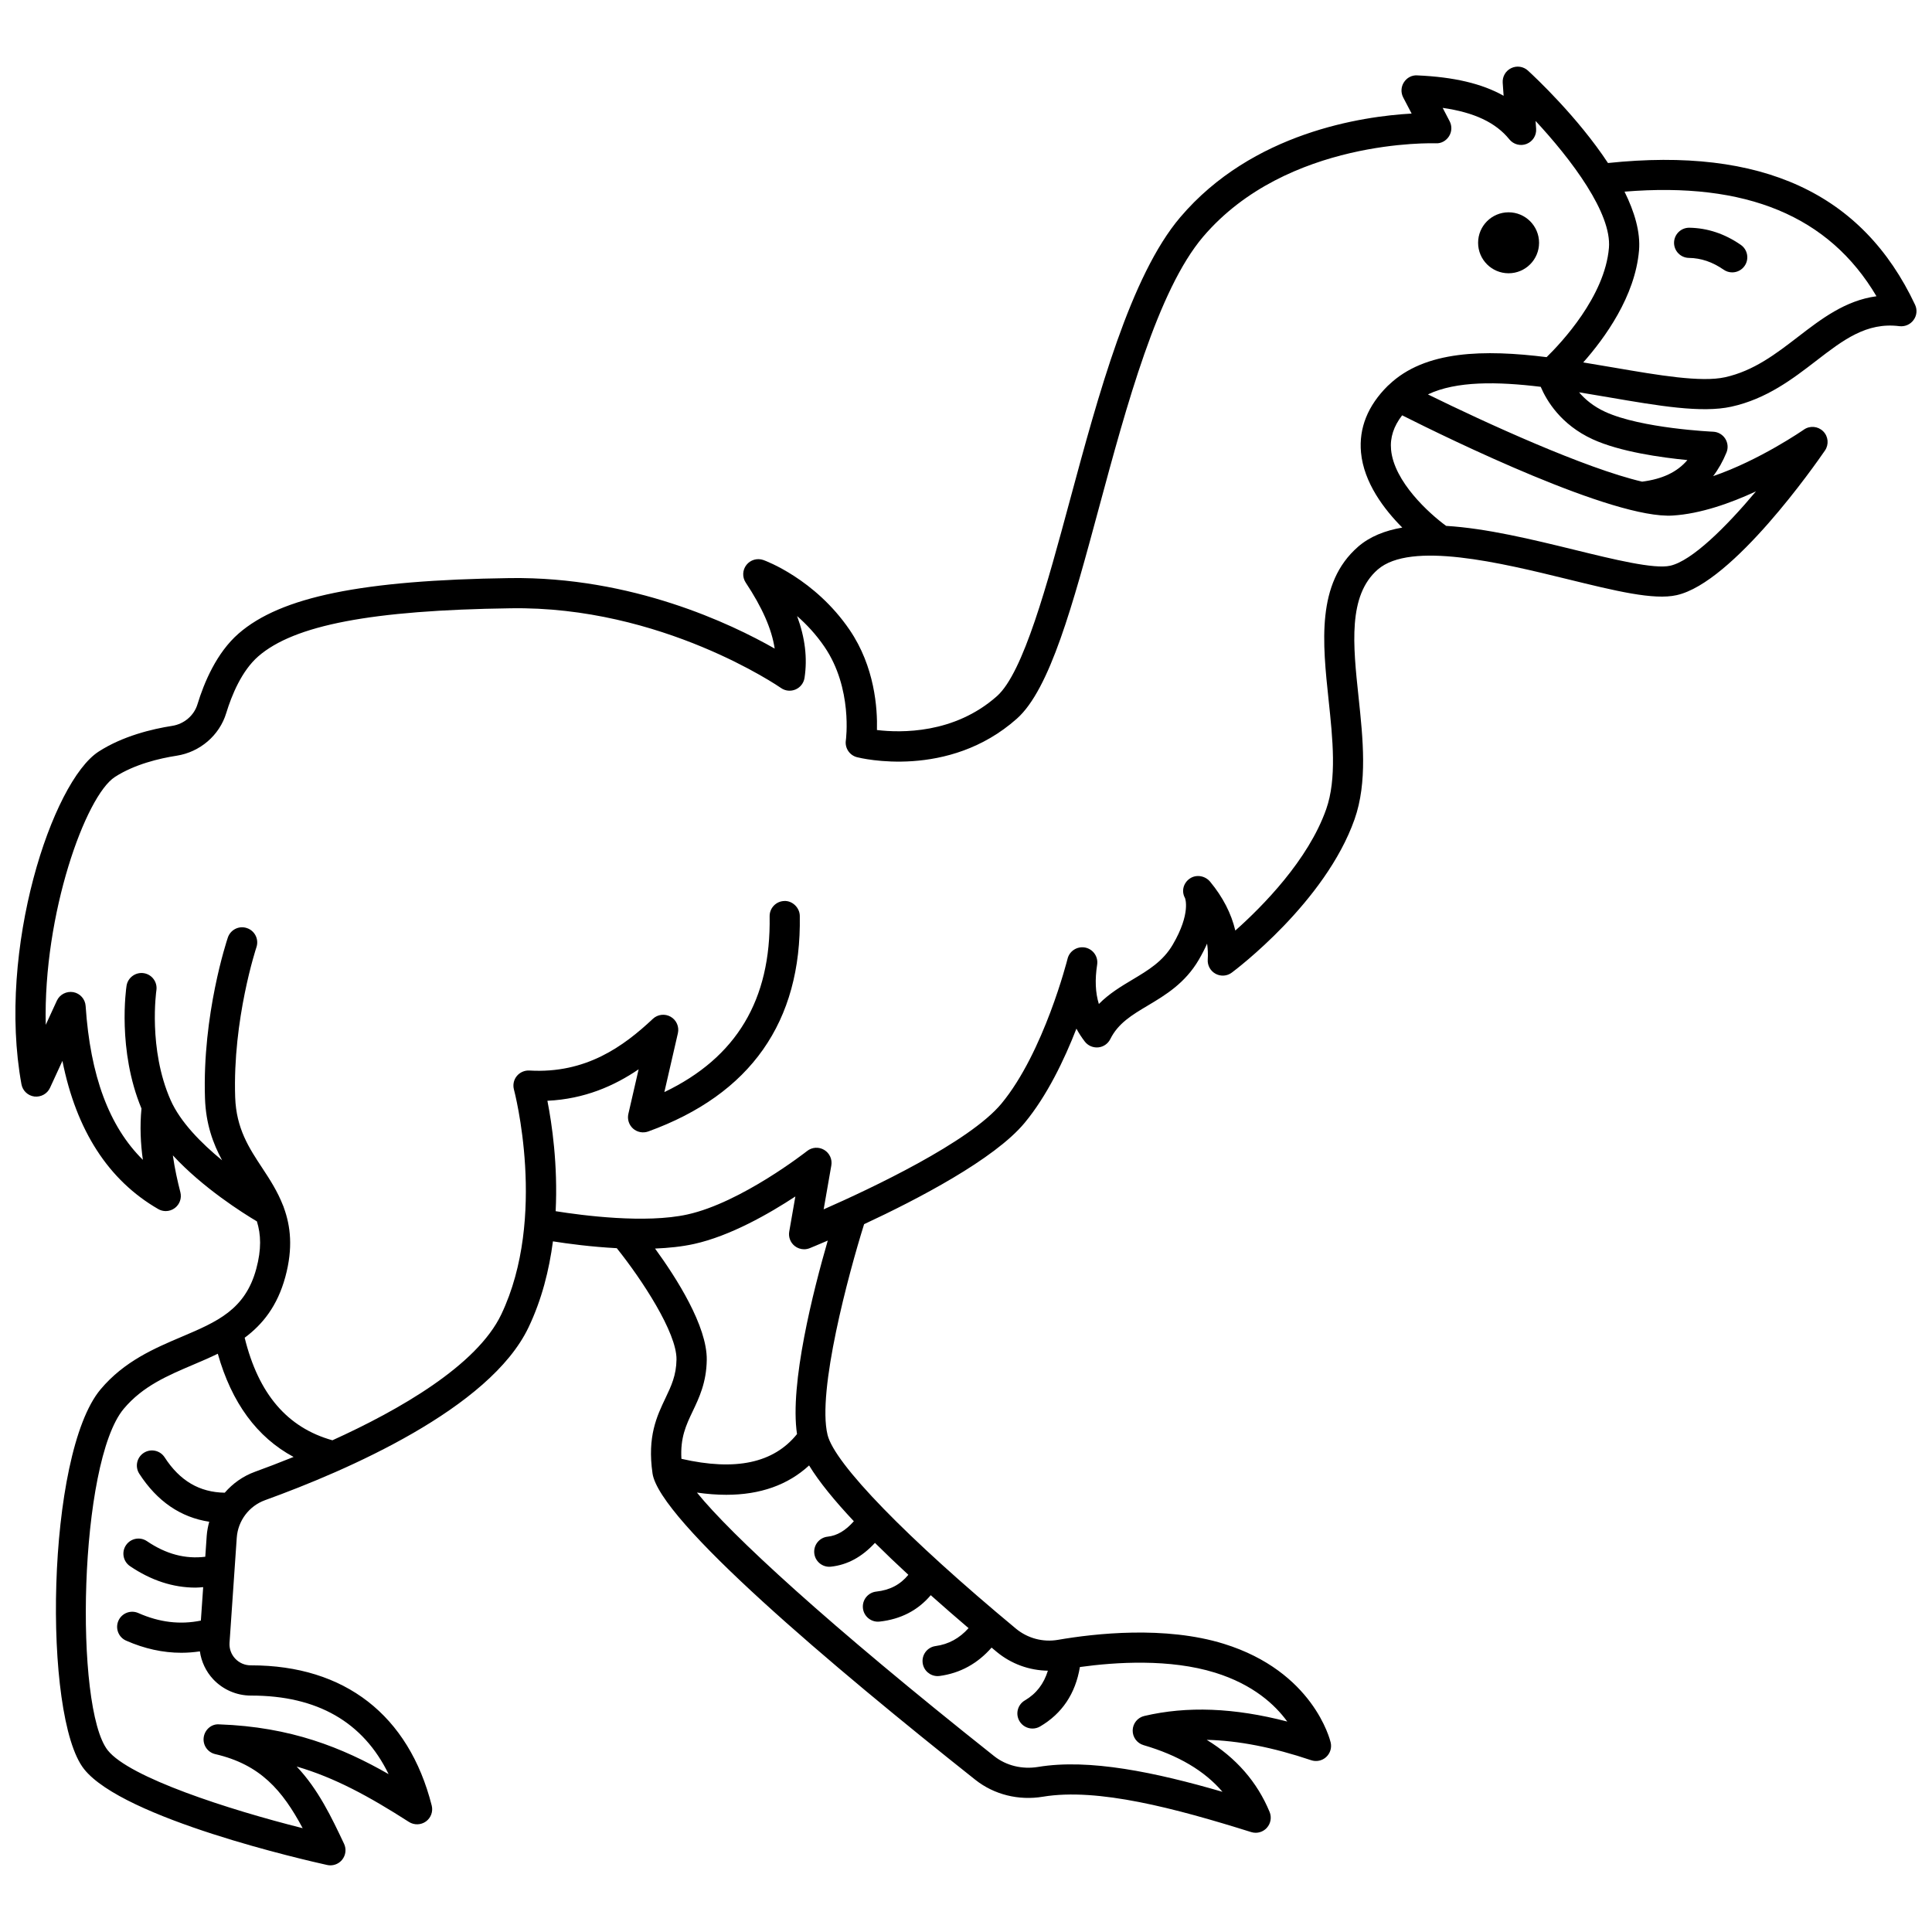 <?xml version="1.0" encoding="UTF-8"?>
<!-- Uploaded to: SVG Repo, www.svgrepo.com, Generator: SVG Repo Mixer Tools -->
<svg width="800px" height="800px" version="1.1" viewBox="144 144 512 512" xmlns="http://www.w3.org/2000/svg">
 <defs>
  <clipPath id="a">
   <path d="m148.09 161h503.81v478h-503.81z"/>
  </clipPath>
 </defs>
 <path d="m543.79 216.42c4.461 0 8.078-3.617 8.078-8.078 0-4.457-3.617-8.078-8.078-8.078-4.461 0-8.078 3.617-8.078 8.078s3.613 8.078 8.078 8.078z"/>
 <g clip-path="url(#a)">
  <path d="m651.52 224.78c-13.941-29.613-40.621-41.863-81.387-37.578-8.027-12.176-19.262-22.707-21.211-24.492-1.203-1.105-2.957-1.367-4.438-0.652-1.477 0.711-2.363 2.246-2.25 3.879l0.242 3.449c-5.731-3.242-13.23-4.988-22.895-5.406-1.457-0.098-2.773 0.641-3.543 1.852-0.77 1.203-0.832 2.727-0.172 3.996l2.231 4.269c-13.074 0.73-42.188 4.973-61.316 27.477-13.188 15.512-21.695 47.035-29.203 74.848-6.082 22.539-12.375 45.844-19.371 52.062-11.32 10.055-25.508 9.742-31.805 8.98 0.156-5.738-0.582-16.781-7.266-26.57-9.184-13.461-22.266-18.281-22.824-18.48-1.621-0.57-3.434-0.062-4.5 1.297-1.062 1.355-1.141 3.242-0.188 4.68 4.379 6.606 6.898 12.316 7.676 17.492-11.551-6.582-37.773-19.109-70.152-18.684-39.215 0.551-60.727 4.949-71.926 14.707-5.828 5.078-9.141 12.996-10.891 18.742-0.906 2.977-3.539 5.223-6.703 5.715-5.359 0.836-13.082 2.695-19.469 6.805-12.328 7.938-26.992 52.43-20.473 88.172 0.316 1.715 1.703 3.031 3.43 3.25 1.738 0.191 3.402-0.711 4.133-2.293l3.293-7.152c3.688 18.461 12.191 31.641 25.383 39.266 0.621 0.363 1.312 0.539 2 0.539 0.855 0 1.707-0.273 2.414-0.812 1.285-0.973 1.859-2.617 1.461-4.18-0.738-2.891-1.496-6.219-1.992-9.773 8.004 8.648 18.543 15.277 22.273 17.492 1.074 3.445 1.246 7.367-0.172 12.598-2.934 10.836-10.383 14-19.816 18.008-7.109 3.019-15.164 6.441-21.434 13.902-14.445 17.188-15.383 86.773-4.379 100.64 10.457 13.176 58.926 24.203 64.418 25.414 0.289 0.062 0.574 0.094 0.863 0.094 1.199 0 2.359-0.543 3.125-1.504 0.953-1.195 1.145-2.824 0.492-4.207-3.285-6.949-6.812-14.41-12.555-20.473 10.094 2.949 19.152 7.887 29.75 14.68 1.379 0.883 3.168 0.836 4.5-0.121 1.332-0.961 1.938-2.637 1.535-4.231-6.078-23.957-23.062-37.145-47.84-37.145-0.031 0-0.07-0.008-0.105 0-1.59 0-3.062-0.637-4.144-1.793-1.066-1.145-1.594-2.633-1.492-4.191l0.16-2.301v-0.004l1.754-25.516c0.312-4.523 3.262-8.434 7.516-9.973 21.664-7.844 59.539-24.223 69.816-45.801 3.516-7.371 5.465-15.203 6.461-22.785 3.938 0.625 10.148 1.457 16.922 1.812 6.598 8.234 15.926 22.387 15.824 29.492-0.059 4.227-1.391 7.019-2.934 10.262-2.266 4.754-4.836 10.148-3.426 19.887v0.012 0.012c1.812 12.457 47.523 51.047 85.559 81.219 4.938 3.914 11.449 5.555 17.898 4.481 14.531-2.422 35.105 3.078 55.195 9.371 0.391 0.125 0.797 0.184 1.195 0.184 1.105 0 2.184-0.461 2.949-1.301 1.047-1.148 1.336-2.793 0.738-4.234-3.301-7.953-8.883-14.344-16.66-19.094 8.391 0.199 17.559 1.992 27.684 5.402 1.375 0.465 2.894 0.145 3.965-0.836 1.07-0.977 1.531-2.453 1.199-3.871-0.18-0.766-4.668-18.809-28.297-26.137-15.609-4.84-34.238-2.738-43.957-1.059-3.977 0.688-8.051-0.391-11.164-2.973-28.914-24.012-48.039-43.688-49.914-51.348-2.828-11.559 5.594-42.762 9.688-55.832 14.102-6.57 34.535-17.191 42.543-26.855 5.957-7.188 10.539-16.793 13.723-24.965 0.637 1.191 1.379 2.336 2.227 3.434 0.836 1.082 2.168 1.66 3.555 1.535 1.371-0.133 2.578-0.965 3.191-2.199 2.086-4.203 5.734-6.379 9.957-8.895 4.621-2.758 9.859-5.887 13.508-12.141 0.875-1.504 1.598-2.926 2.188-4.266 0.203 1.387 0.262 2.793 0.172 4.234-0.098 1.555 0.715 3.023 2.082 3.762 1.375 0.746 3.047 0.629 4.293-0.309 1.008-0.75 24.777-18.633 32.539-40.645 3.449-9.789 2.231-21.277 1.055-32.395-1.465-13.809-2.844-26.852 5.074-33.77 8.754-7.629 32.723-1.762 50.23 2.523 12.816 3.141 22.934 5.633 29.016 4.25 14.945-3.359 36.836-34.758 39.285-38.328 1.09-1.59 0.891-3.742-0.484-5.098-1.371-1.359-3.523-1.547-5.106-0.438-0.152 0.105-11.754 8.133-24.047 12.328 1.395-1.824 2.57-3.906 3.535-6.258 0.496-1.207 0.371-2.578-0.332-3.676-0.703-1.094-1.895-1.785-3.199-1.84-0.188-0.008-18.973-0.855-28.598-5.262-3.156-1.449-5.383-3.352-6.934-5.18 2.652 0.434 5.293 0.883 7.894 1.328 13.18 2.262 24.574 4.215 32.461 2.481 9.367-2.059 16.32-7.414 22.449-12.133 7.188-5.539 13.375-10.309 22.086-9.203 1.453 0.172 2.883-0.438 3.742-1.617 0.879-1.168 1.035-2.723 0.414-4.043zm-439.96 309.26c-3.168 1.148-5.875 3.098-8 5.543-6.668-0.102-11.887-3.125-15.93-9.375-1.199-1.852-3.672-2.383-5.531-1.184-1.855 1.203-2.383 3.68-1.184 5.535 4.746 7.332 10.977 11.566 18.535 12.719-0.324 1.203-0.578 2.434-0.668 3.711l-0.383 5.566c-5.32 0.648-10.398-0.699-15.453-4.129-1.832-1.242-4.312-0.766-5.555 1.062-1.242 1.824-0.766 4.309 1.059 5.555 5.578 3.785 11.402 5.691 17.398 5.691 0.66 0 1.332-0.078 1.996-0.129l-0.613 8.867c-5.531 1.125-10.98 0.473-16.582-2.004-2.016-0.887-4.379 0.023-5.269 2.043-0.891 2.023 0.02 4.383 2.043 5.273 4.852 2.141 9.746 3.215 14.645 3.215 1.637 0 3.269-0.133 4.902-0.371 0.387 2.738 1.605 5.332 3.523 7.383 2.574 2.75 6.215 4.332 9.988 4.332 0.031-0.004 0.07 0 0.109 0 17.457 0 29.656 6.988 36.391 20.816-12.242-7.004-25.871-12.527-44.898-13.188-2.055-0.164-3.836 1.426-4.102 3.469-0.27 2.043 1.055 3.953 3.062 4.418 11.914 2.75 17.789 9.566 23.168 19.629-19.68-4.945-45.938-13.438-51.648-20.633-8.914-11.23-7.668-76.355 4.238-90.52 5.039-5.992 11.547-8.758 18.441-11.691 2.168-0.918 4.348-1.855 6.477-2.891 3.676 13 10.398 22.152 20.082 27.352-3.898 1.574-7.422 2.91-10.242 3.934zm173.16 27.301c-2.129 2.598-4.875 4.051-8.492 4.445-2.195 0.238-3.781 2.211-3.543 4.41 0.223 2.047 1.957 3.566 3.969 3.566 0.145 0 0.293-0.008 0.438-0.023 5.609-0.613 10.148-2.965 13.566-6.996 3.32 2.961 6.684 5.887 10.02 8.73-2.418 2.703-5.293 4.277-8.738 4.75-2.188 0.297-3.723 2.312-3.422 4.504 0.273 2.008 1.988 3.457 3.953 3.457 0.18 0 0.359-0.012 0.543-0.035 5.449-0.738 10.055-3.281 13.766-7.519 0.453 0.375 0.91 0.766 1.359 1.137 3.852 3.199 8.641 4.914 13.559 4.988-1.062 3.457-3.047 6.09-6.109 7.879-1.906 1.117-2.547 3.566-1.426 5.469 0.742 1.27 2.082 1.98 3.453 1.98 0.684 0 1.383-0.176 2.016-0.547 5.84-3.422 9.379-8.715 10.551-15.754 9.527-1.32 23.82-2.231 35.82 1.492 10.133 3.144 15.914 8.52 19.133 12.957-14.105-3.668-26.574-4.137-37.887-1.48-1.766 0.414-3.031 1.973-3.078 3.785s1.133 3.43 2.871 3.941c9.234 2.707 16.16 6.789 20.93 12.375-17.75-5.156-35.281-8.855-48.883-6.594-4.207 0.688-8.445-0.34-11.621-2.859-44.336-35.18-69.719-58.664-78.773-69.848 2.719 0.387 5.312 0.586 7.785 0.586 9.016 0 16.336-2.621 21.938-7.777 2.637 4.328 6.777 9.375 11.859 14.785-2.199 2.488-4.449 3.824-6.938 4.09-2.195 0.234-3.781 2.207-3.547 4.402 0.219 2.055 1.957 3.574 3.969 3.574 0.145 0 0.289-0.008 0.434-0.023 4.367-0.469 8.211-2.555 11.676-6.305 2.809 2.789 5.773 5.617 8.852 8.457zm-29.504-37.293c-6.195 7.684-16.258 9.84-30.633 6.555-0.324-5.629 1.23-8.914 3.004-12.629 1.699-3.57 3.625-7.609 3.711-13.578 0.129-8.961-8.047-21.754-13.703-29.516 3.602-0.148 7.125-0.512 10.305-1.211 9.613-2.113 19.953-8.043 26.879-12.594l-1.625 9.309c-0.246 1.43 0.297 2.887 1.426 3.797 0.723 0.582 1.613 0.887 2.512 0.887 0.508 0 1.016-0.098 1.5-0.293 0.336-0.137 2.082-0.848 4.777-2.012-3.84 13.242-10.145 38.012-8.152 51.285zm148.65-235.12c-11.047 9.648-9.379 25.402-7.766 40.637 1.082 10.227 2.203 20.809-0.648 28.895-4.75 13.477-16.848 25.719-24.078 32.148-1.07-4.535-3.301-8.863-6.672-12.941-1.32-1.594-3.684-2.016-5.391-0.84-1.707 1.168-2.285 3.359-1.27 5.164 0.016 0.039 1.621 4.016-3.227 12.32-2.609 4.473-6.543 6.816-10.699 9.301-2.949 1.758-6.156 3.676-8.906 6.457-0.922-2.996-1.07-6.449-0.453-10.422 0.328-2.109-1.066-4.106-3.164-4.535-2.102-0.402-4.156 0.883-4.672 2.953-0.062 0.246-6.277 24.828-17.523 38.398-8.473 10.219-34.66 22.551-47.117 28.027l2.031-11.637c0.285-1.633-0.469-3.269-1.895-4.121-1.426-0.848-3.227-0.738-4.527 0.301-0.172 0.133-17.418 13.668-31.727 16.816-11.102 2.449-27.766 0.273-34.906-0.871 0.609-12.301-0.992-23.18-2.188-29.262 9.871-0.461 17.766-3.973 24.176-8.34l-2.719 11.82c-0.328 1.426 0.152 2.918 1.246 3.894 1.094 0.969 2.633 1.254 4.012 0.766 27.137-9.828 40.652-29.059 40.172-57.156-0.039-2.207-2.019-4.023-4.066-3.926-2.207 0.039-3.965 1.859-3.93 4.07 0.379 22.102-8.766 37.406-27.898 46.574l3.586-15.598c0.395-1.719-0.379-3.488-1.906-4.367-1.523-0.875-3.449-0.652-4.731 0.555-7.758 7.285-17.738 14.566-32.707 13.691-1.262-0.07-2.531 0.469-3.344 1.465-0.816 0.996-1.094 2.328-0.758 3.57 0.09 0.336 8.922 33.832-3.352 59.59-6.453 13.551-27.113 25.367-44.754 33.367-11.965-3.348-19.59-12.273-23.254-27.176 4.734-3.516 8.676-8.379 10.781-16.145 2.074-7.652 1.379-13.445-0.391-18.305-0.051-0.223-0.148-0.422-0.238-0.633-1.438-3.684-3.465-6.84-5.422-9.801-3.582-5.418-6.965-10.535-7.246-18.879-0.684-20.629 5.578-39.543 5.637-39.734 0.703-2.09-0.422-4.359-2.516-5.062-2.094-0.723-4.359 0.414-5.066 2.512-0.277 0.824-6.785 20.422-6.055 42.551 0.227 6.894 2.16 12.078 4.535 16.473-5.496-4.508-11.062-10.117-13.641-15.949-5.996-13.574-3.797-28.941-3.773-29.094 0.328-2.184-1.176-4.223-3.359-4.551-2.152-0.32-4.215 1.168-4.551 3.352-0.109 0.703-2.473 17.059 3.961 32.527-0.465 4.731-0.23 9.34 0.367 13.59-8.957-8.848-13.938-22.293-15.168-40.77-0.121-1.824-1.465-3.336-3.262-3.668-1.789-0.309-3.59 0.598-4.359 2.254l-2.949 6.41c-0.703-29.375 10.574-60.699 18.34-65.699 5.211-3.356 11.773-4.914 16.371-5.625 6.168-0.965 11.324-5.394 13.117-11.285 1.449-4.746 4.094-11.207 8.492-15.043 9.52-8.293 30.121-12.223 66.789-12.738 40.129-0.688 71.426 20.906 71.738 21.121 1.137 0.797 2.59 0.941 3.863 0.391 1.266-0.543 2.168-1.707 2.375-3.07 0.793-5.219 0.164-10.578-1.969-16.379 2.469 2.152 5 4.84 7.254 8.141 7.531 11.035 5.688 24.68 5.664 24.805-0.301 2.027 0.98 3.949 2.965 4.457 0.98 0.25 24.188 5.934 42.355-10.211 8.781-7.805 14.805-30.121 21.777-55.957 7.289-27 15.551-57.602 27.574-71.75 22.227-26.102 61.23-24.781 61.621-24.773 1.449 0.098 2.777-0.648 3.547-1.852 0.766-1.207 0.832-2.727 0.172-3.996l-1.844-3.539c8.387 1.195 14.086 3.906 17.668 8.34 1.094 1.355 2.949 1.852 4.574 1.207 1.625-0.641 2.648-2.254 2.523-4l-0.148-2.086c4.578 4.93 9.766 11.141 13.637 17.301 0.02 0.035 0.039 0.066 0.062 0.105 3.66 5.84 6.129 11.637 5.742 16.238-1.09 12.895-12.664 25.188-16.516 28.953-16.387-2.035-32.227-1.848-41.805 7.352-0.02 0.016-0.039 0.035-0.059 0.051-0.066 0.066-0.148 0.117-0.215 0.184-5.316 5.266-7.707 11.219-7.106 17.684 0.746 7.996 6.102 15.047 10.934 19.898-4.59 0.789-8.609 2.367-11.758 5.109zm82.75 4.996c-4.242 0.957-14.977-1.672-25.359-4.219-11.297-2.766-23.375-5.703-34.016-6.34-4.496-3.277-13.801-11.703-14.594-20.184-0.305-3.223 0.699-6.227 2.934-9.117 12.418 6.246 56.086 27.605 71.754 26.555 7.312-0.457 15.223-3.25 22.016-6.402-7.977 9.512-16.988 18.414-22.734 19.707zm-20.516-33.5c7.215 3.301 18.141 4.828 25.074 5.5-2.746 3.223-6.648 5.027-11.996 5.719-15.066-3.512-41.57-15.648-56.766-23.121 7.535-3.586 18.41-3.406 29.895-2.012 1.551 3.652 5.328 10.035 13.793 13.914zm54.328-27.109c-5.738 4.414-11.668 8.984-19.289 10.66-6.367 1.395-17.547-0.52-29.398-2.555-2.688-0.461-5.418-0.926-8.168-1.371 5.699-6.438 13.754-17.512 14.785-29.676 0.41-4.871-1.203-10.242-3.84-15.582 32.258-2.648 54.203 6.469 66.766 27.719-8.277 1.121-14.652 6.027-20.855 10.805z"/>
 </g>
 <path d="m591.7 204.35h-0.059c-2.18 0-3.961 1.75-4 3.938-0.031 2.207 1.73 4.027 3.938 4.059 3.227 0.047 6.242 1.07 9.207 3.125 0.695 0.48 1.488 0.711 2.269 0.711 1.266 0 2.516-0.602 3.289-1.723 1.254-1.816 0.805-4.305-1.012-5.566-4.242-2.941-8.832-4.469-13.633-4.543z"/>
</svg>